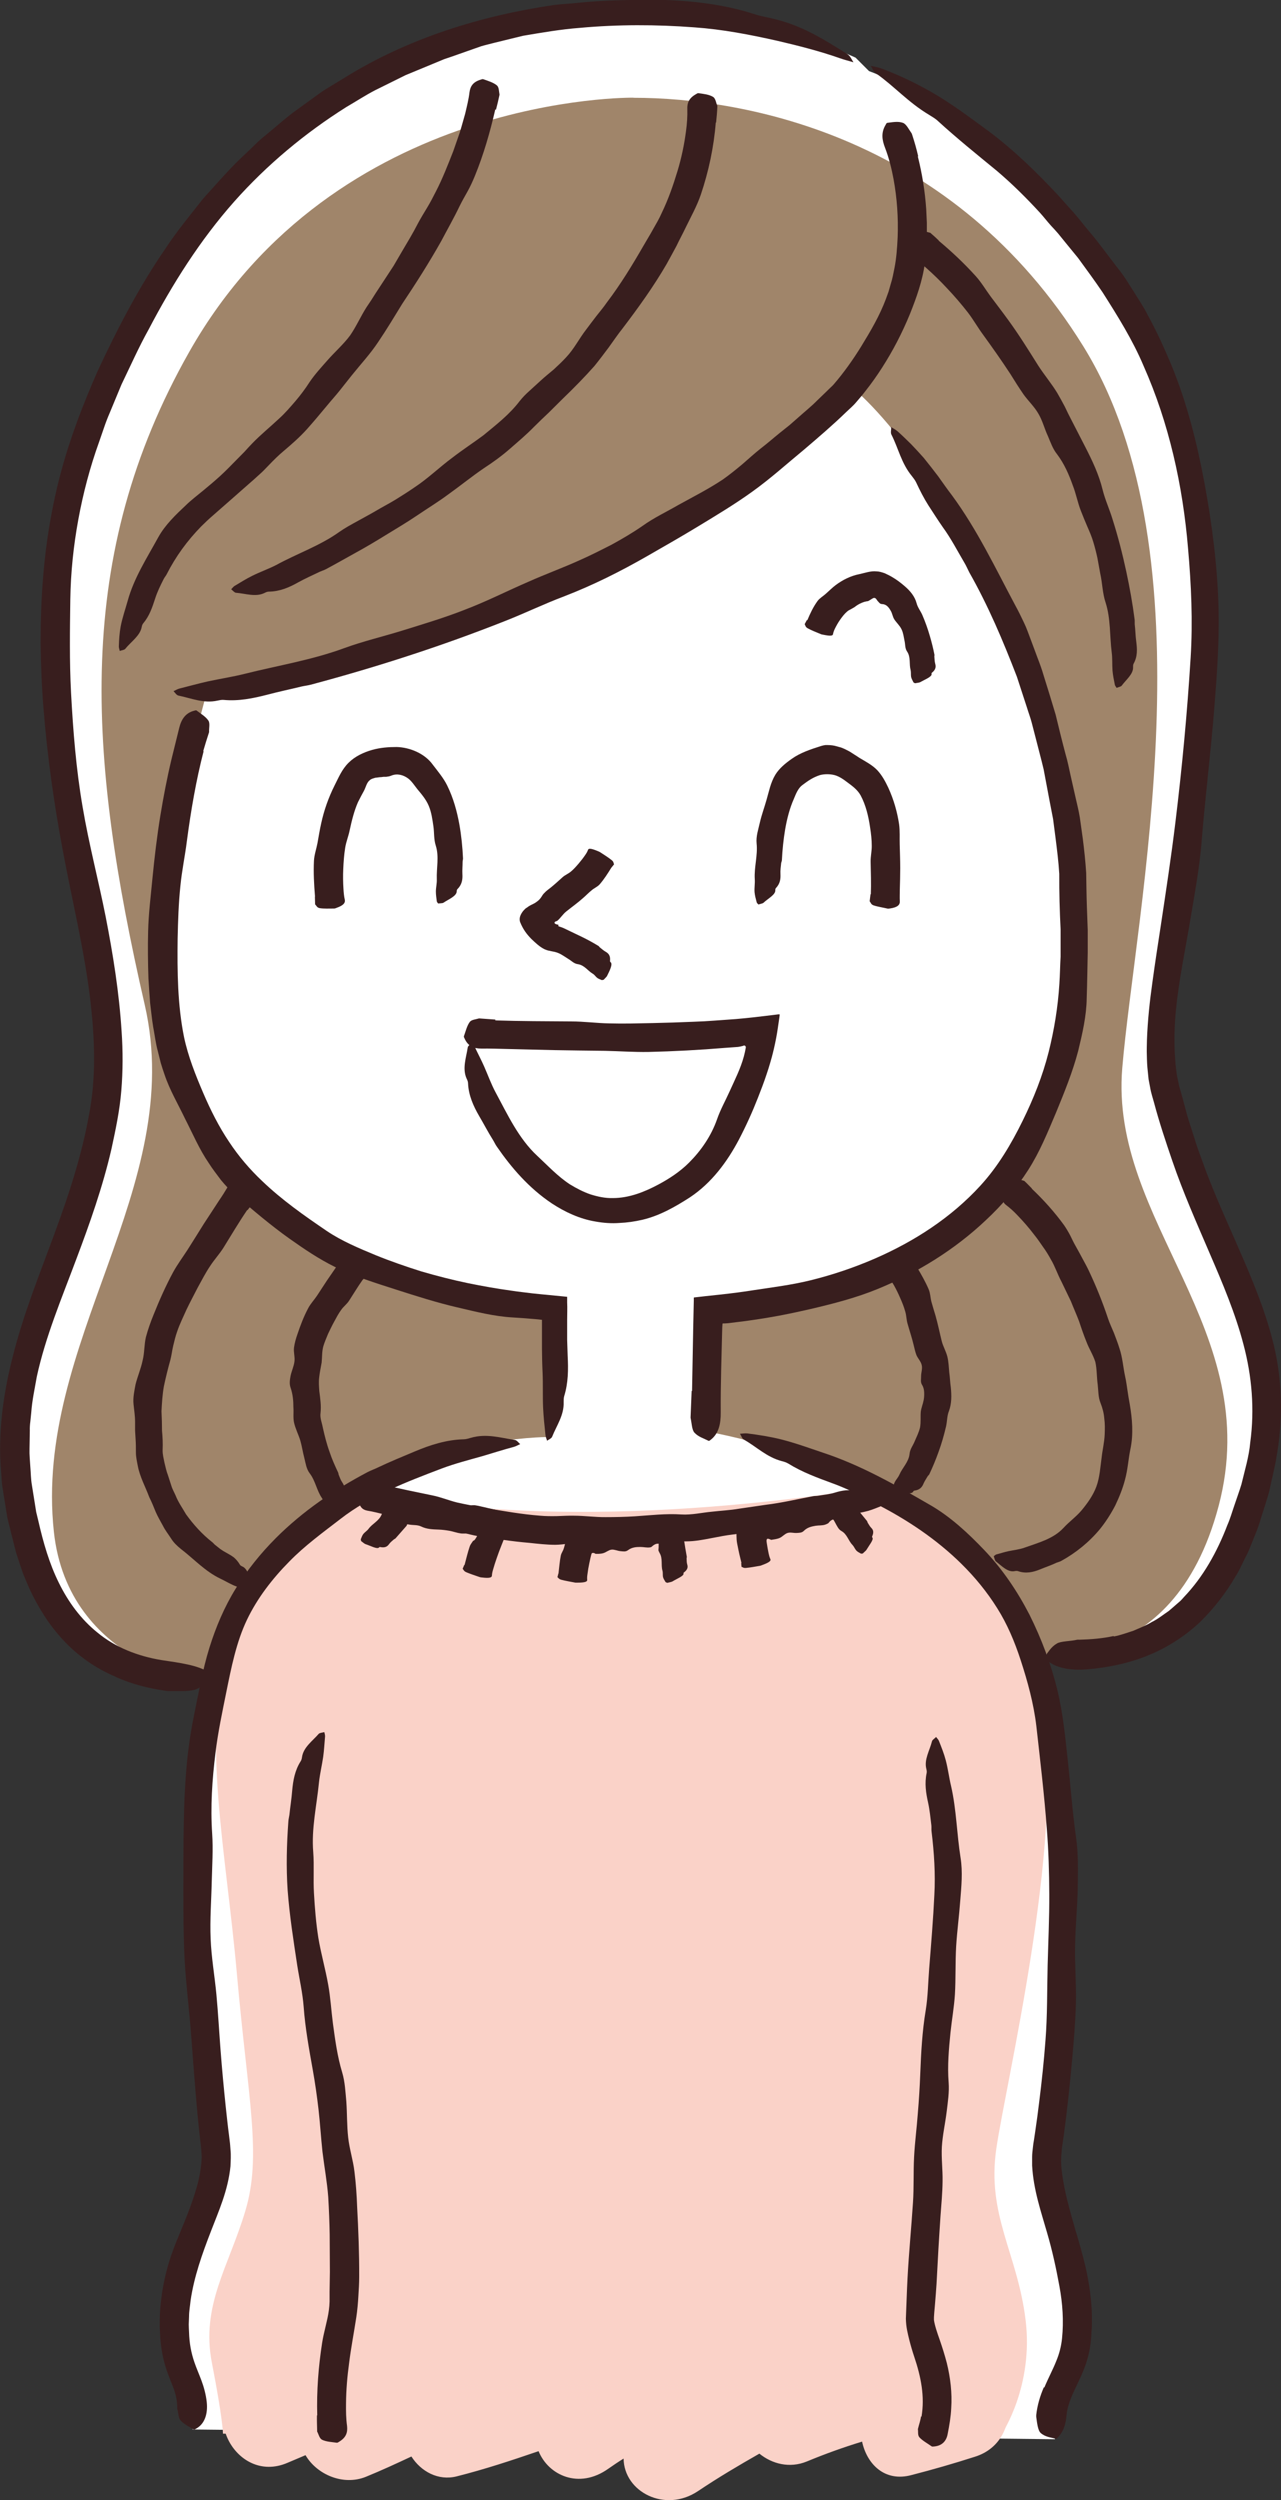 <?xml version="1.0" encoding="UTF-8"?>
<svg id="_レイヤー_2" data-name="レイヤー 2" xmlns="http://www.w3.org/2000/svg" viewBox="0 0 124.61 243.14">
  <rect x="0" y="0" width="124.61" height="243.14" fill="#333333" stroke="none"/>
  <defs>
    <style>
      .cls-1 {
        fill: #a0856a;
      }

      .cls-1, .cls-2, .cls-3, .cls-4 {
        stroke-width: 0px;
      }

      .cls-2 {
        fill: #fad2c8;
      }

      .cls-3 {
        fill: #381e1e;
      }

      .cls-4 {
        fill: #fff;
      }
    </style>
  </defs>
  <g id="back">
    <g>
      <path class="cls-4" d="M101.59,161.07c6.36.6,15.23-.36,19.58-12.89,6.29-18.08-4.13-24.64-8.06-42.19-2.59-11.57,12.58-49.27-2.62-75.48-10.6-18.28-25.95-23.59-25.95-23.59l-1.31-1.31s-13.32-6.53-32.5-2.88C28.72,6.92,14.34,24.17,8.01,44.13c-8.12,25.68,4.46,47.96,1.84,63.95-2.62,15.99-11.99,24.64-6.75,42.46,3.16,10.76,10.46,12.63,17.47,12.43l81.02-1.9Z"/>
      <path class="cls-4" d="M71.9,139.94s19.21,2.98,26.79,16.24c7.58,13.26,3.79,47.09,2.98,52.5-.81,5.41,4.06,11.1,3.25,18.94-.41,3.92-3.11,5.28-2.3,9.61l-83.89-.95c.81-4.33-1.08-4.74-1.49-8.66-.81-7.85,4.33-13.53,3.52-18.94-.81-5.41-4.6-39.24,2.98-52.5,7.58-13.26,26.79-16.24,26.79-16.24h21.38Z"/>
      <path class="cls-1" d="M61.62,9.5s-28.96-.45-43.21,24.72c-11.25,19.87-9.92,39.15-4.33,63.51,4.09,17.83-10.82,32.83-8.84,51.24,1.4,13.02,14.98,14.79,14.98,14.79,0,0,2.53-10.28,11.73-17.14,9.2-6.86,21.29-6.86,21.29-6.86l.54-12.45s-22.01-1.44-31.03-13.53c-9.02-12.09-7.22-29.41-2.71-46.19,0,0,43.84-8.3,62.79-29.95,0,0,12.09,9.2,20.2,38.61,8.12,29.41-9.02,51.24-34.28,51.24v11.73s12.63,2.16,21.65,8.3c9.02,6.13,9.93,13.17,9.93,13.17,0,0,13.71,2.88,18.22-14.25,4.51-17.14-10.64-27.6-9.38-42.58,1.26-14.97,8.84-49.8-3.79-70.18-12.63-20.39-32.83-24.17-43.75-24.17Z"/>
      <path class="cls-2" d="M35.53,144.91s-10.25,5.86-13.36,15.87c-2.57,8.27-.2,19.08.88,31.26,1.08,12.18,2.44,17.59.81,23-1.62,5.41-4.33,9.2-3.25,14.75,1.08,5.55,1.08,6.9,1.08,6.9h75.77s3.11-4.6,2.3-11.1c-.81-6.5-3.79-10.15-2.84-16.64.95-6.5,6.55-29.75,4.54-41.75-2.98-17.73-17.46-22.43-17.46-22.43,0,0-28.33,5.01-48.49.14Z"/>
      <path class="cls-2" d="M93.62,230.27c-.63-1.92-2.41-3.27-4.79-2.91-.29.05-.57.12-.86.16-.73-2.33-3.49-4.01-6.11-2.79-2.2,1.02-4.35,2.1-6.48,3.21-.86-1.39-2.46-2.3-4.39-1.94-2.73.51-5.26,1.23-7.67,2.16-.86-1.09-2.19-1.7-3.89-1.2-2.79.81-5.52,1.78-8.26,2.72-.85-2.16-3.94-3.31-6.19-2.49-1.27.46-2.52.99-3.75,1.54-1-2.04-3.46-3.34-5.78-2.08-3.65,1.98-7.48,3.39-11.3,5.04-5.16,2.23-1.32,10.05,3.82,7.83.58-.25,1.17-.49,1.75-.74,1.08,1.86,3.64,3.01,5.88,2.1,1.5-.61,2.96-1.29,4.42-1.97.92,1.44,2.59,2.39,4.41,1.93,2.7-.68,5.33-1.55,7.96-2.45.95,2.34,3.92,3.74,6.78,1.71.5-.35.99-.68,1.49-.99.04,3.24,4.02,5.31,7.23,3.17,1.95-1.31,3.96-2.5,5.98-3.65,1.23,1,2.94,1.45,4.62.76,1.79-.74,3.57-1.38,5.37-1.93.46,2.16,2.18,3.97,4.82,3.25,2.06-.53,4.1-1.12,6.13-1.77,5.17-1.58,3.83-9.7-1.16-8.65Z"/>
      <path class="cls-3" d="M59.46,84.4c-.34.55-.69,1.1-1.11,1.59-.21.25-.55.38-.79.59-.29.23-.54.5-.82.74-.52.47-1.1.88-1.65,1.32-.17.13-.32.31-.45.46-.12.14-.24.29-.38.41-.08.09-.19.08-.27.14-.06.05-.08.15.05.21.22.1.33.03.27.17,0,.02,0,.04.01.05.01,0,.02,0,.11.04l.21.07c.08.03.16.06.24.1l1.73.83c.53.26,1.07.55,1.61.88.05.03.08.1.13.14.18.14.35.3.56.42.27.15.49.38.43.89,0,.07.02.1.06.13.24.19-.13.89-.35,1.34-.03.07-.22.25-.33.37-.06,0-.15.04-.18.03-.15-.07-.32-.12-.44-.21-.16-.12-.26-.31-.44-.41-.48-.28-.81-.84-1.46-.93-.37-.05-.61-.33-.92-.51-.33-.2-.65-.45-1.02-.59-.2-.08-.41-.12-.63-.16-.11-.03-.22-.05-.33-.07-.12-.04-.24-.08-.35-.13-.48-.24-.9-.65-1.26-.99-.47-.48-.81-.94-1.09-1.63-.15-.41.06-.79.28-1.08.08-.09.16-.18.25-.26.11-.07.22-.14.32-.22.22-.14.52-.24.72-.4.5-.33.52-.65.78-.88.21-.23.39-.34.6-.51.4-.32.79-.68,1.19-1.04.23-.2.55-.33.79-.53.29-.24.54-.53.78-.81.22-.26.43-.53.62-.81.11-.16.21-.32.27-.5.05-.15.27-.16.94.12.07.03.17.07.22.1.4.26.86.55,1.15.79.2.16.16.27.22.4,0,.01,0,.02-.01.02l-.26.32-.03-.02Z"/>
      <path class="cls-3" d="M78.53,60.33c.27-.65.57-1.29.99-1.87.21-.29.56-.48.83-.73.32-.28.61-.58.96-.84.66-.49,1.44-.89,2.32-1.06.52-.11,1.07-.32,1.63-.26.26,0,.54.09.8.18.26.12.51.24.74.38.43.25.82.55,1.17.85.57.48,1.02,1.03,1.19,1.68.11.43.39.76.56,1.15.29.67.53,1.35.73,2.04.18.61.33,1.22.45,1.83.01.06-.02.13-.01.19.02.22.02.45.08.67.08.28.08.57-.31.88-.05.04-.05.09-.04.13.05.27-.68.55-1.12.8-.07.04-.32.07-.49.1-.06-.03-.14-.06-.16-.1-.08-.17-.18-.33-.22-.51-.04-.22,0-.45-.05-.67-.16-.59.03-1.25-.34-1.8-.22-.32-.17-.69-.25-1.04-.08-.38-.12-.77-.29-1.12-.17-.37-.51-.66-.71-.98-.16-.25-.19-.57-.34-.82-.18-.32-.41-.64-.83-.66-.23,0-.3-.15-.4-.25-.12-.1-.19-.34-.36-.35-.07-.02-.2.06-.28.11-.09.07-.18.1-.25.16-.07.04-.14.06-.22.06-.07.01-.14.04-.22.05-.29.09-.62.24-.97.52-.1.06-.22.13-.35.2-.13.06-.26.13-.37.23-.26.22-.48.51-.69.81-.19.27-.35.56-.5.86-.08.17-.15.35-.18.53-.02.15-.23.2-.95.05-.07-.01-.18-.03-.24-.06-.44-.18-.94-.38-1.28-.57-.22-.13-.2-.25-.28-.38,0-.01,0-.02,0-.03.07-.13.14-.26.21-.39h.03Z"/>
      <path class="cls-3" d="M11.21,163.06c-1.89-.8-3.64-2.02-5.04-3.53-1.41-1.5-2.48-3.25-3.32-5.05l-.58-1.37c-.17-.46-.32-.93-.47-1.39l-.23-.7-.18-.7-.35-1.4c-.11-.47-.24-.93-.34-1.4l-.23-1.43-.23-1.43c-.08-.48-.08-.96-.13-1.45-.33-3.81.2-7.65,1.13-11.27,1.05-4.21,2.67-8.15,4.1-12.07,1.37-3.72,2.59-7.45,3.29-11.3.76-3.77.59-7.7.12-11.6-.59-4.76-1.75-9.46-2.64-14.25-.85-4.51-1.5-9.1-1.87-13.73-.18-2.14-.26-4.3-.29-6.46,0-2.16.07-4.33.25-6.49.28-3.43.85-6.85,1.75-10.19.9-3.35,2.14-6.55,3.52-9.7,1.92-4.13,4.04-8.22,6.64-12,1.1-1.68,2.4-3.23,3.64-4.82,1.36-1.49,2.66-3.03,4.16-4.4l1.09-1.05c.36-.36.77-.66,1.15-.99.78-.64,1.54-1.32,2.34-1.93l2.46-1.78c.4-.31.84-.57,1.27-.83l1.3-.79c6.17-3.84,13.29-6.04,20.41-7.08.7-.09,1.42-.11,2.13-.19,2.58-.28,5.18-.3,7.77-.31,3.32.05,6.62.43,9.66,1.43.42.14.91.22,1.37.33,3.1.66,5.26,2.09,7.53,3.5.35.22.45.55.63.82-.41-.13-.85-.23-1.27-.38-1.99-.7-4.06-1.23-6.13-1.71-2.66-.6-5.35-1.12-8.08-1.31-3.7-.28-7.42-.29-11.13.05-1.86.14-3.69.46-5.53.77l-2.7.66c-.45.12-.9.22-1.35.35l-1.31.46-1.53.54-.77.26-.75.31c-1,.41-2.01.83-3.02,1.25l-2.93,1.45c-.97.5-1.88,1.1-2.83,1.65-4.03,2.54-7.74,5.63-10.91,9.2-3.32,3.75-6,8-8.31,12.41-.97,1.74-1.78,3.57-2.65,5.37l-1.15,2.77c-.2.46-.38.93-.54,1.4l-.49,1.42c-.89,2.47-1.55,4.98-2.02,7.54-.47,2.56-.74,5.15-.78,7.75-.04,2.98-.09,6.05.07,9.09.2,3.71.49,7.44,1.13,11.14.6,3.57,1.53,7.07,2.24,10.66.71,3.64,1.31,7.35,1.55,11.17.13,1.89.13,3.82-.03,5.75-.16,1.96-.56,3.82-.96,5.67-.85,3.69-2.11,7.24-3.41,10.69-1.44,3.85-3.01,7.57-3.85,11.45-.2,1.16-.46,2.32-.54,3.49l-.09.88c-.04.29-.06.59-.05.88l-.03,1.76c-.01.29,0,.59.02.88l.06.88c.05.59.05,1.18.15,1.76l.28,1.75.14.88.21.87c.48,2.11,1.07,4.16,2,6.03.92,1.87,2.16,3.55,3.74,4.82,1.74,1.45,3.93,2.3,6.22,2.68,1.88.28,3.49.49,4.62,1.18.12.07.32.18.27.24-.41.48-.66,1.03-1.44,1.4-.26.12-.71.17-1.22.2-.52,0-1.08,0-1.56,0-.09,0-.2-.03-.3-.04-1.63-.23-3.28-.65-4.83-1.35v-.03Z"/>
      <path class="cls-3" d="M108.33,159.16c.66-.12,1.29-.36,1.92-.56.6-.27,1.23-.5,1.79-.85.6-.29,1.11-.71,1.66-1.08.26-.21.5-.44.75-.65l.38-.33c.12-.12.23-.24.34-.37,1.85-1.93,3.22-4.37,4.22-6.99.28-.63.47-1.31.7-1.97.22-.67.47-1.33.67-2,.32-1.35.74-2.7.86-4.09.43-3.18.17-6.41-.67-9.55-.78-2.98-2.01-5.89-3.28-8.83-1.26-2.94-2.58-5.9-3.63-8.98-.64-1.87-1.27-3.75-1.78-5.67-.13-.49-.29-.93-.38-1.48l-.15-.79-.08-.78c-.06-.52-.08-1.03-.09-1.54-.02-.51,0-1.02.01-1.52.07-1.9.27-3.75.53-5.59.25-1.84.53-3.66.81-5.48.51-3.37,1.02-6.73,1.43-10.1.65-5.34,1.15-10.66,1.48-16,.22-3.53.06-7.09-.25-10.6-.51-6.15-1.86-12.22-4.33-17.78-1.06-2.51-2.5-4.81-3.98-7.14-.77-1.14-1.58-2.24-2.39-3.35l-1.3-1.59-.65-.8c-.22-.26-.46-.51-.69-.76-.36-.4-.69-.83-1.05-1.23-1.33-1.45-2.73-2.84-4.23-4.11-1.95-1.6-3.87-3.15-5.69-4.81-.24-.24-.58-.43-.88-.62-2.07-1.24-3.37-2.77-5.16-4.03-.28-.19-.34-.49-.53-.74.39.09.75.14,1.11.28,1.65.63,3.25,1.38,4.78,2.26,1.97,1.12,3.77,2.49,5.59,3.82,2.46,1.84,4.66,3.98,6.75,6.22l1.53,1.71c.51.57.97,1.19,1.46,1.77,1,1.16,1.88,2.41,2.83,3.63.57.69,1.03,1.47,1.52,2.23.47.77.99,1.51,1.39,2.33.88,1.59,1.63,3.26,2.33,4.93,1.5,3.68,2.47,7.54,3.19,11.42.75,4.06,1.27,8.16,1.37,12.29.07,3.3-.18,6.59-.44,9.86-.35,4.29-.88,8.53-1.22,12.8-.2,2.45-.66,4.93-1.07,7.38-.5,2.99-1.13,5.95-1.42,8.91-.14,1.43-.18,2.85-.11,4.23l.07,1.02.12.99c.05.32.13.62.19.93.05.3.18.67.27,1l.56,2.08c.2.69.44,1.37.65,2.06l.33,1.03.37,1.02c.25.68.48,1.36.76,2.04,1.05,2.69,2.29,5.34,3.46,8.08,1.17,2.74,2.3,5.59,2.97,8.63.74,3.4.75,6.97.14,10.35-.15,1.01-.43,2-.63,3-.09.5-.27.98-.41,1.47l-.46,1.45c-.27.97-.69,1.92-1.07,2.87-.17.48-.44.93-.66,1.4-.24.46-.43.94-.72,1.37-.94,1.63-2.11,3.14-3.47,4.48-1.39,1.31-3.03,2.39-4.79,3.14-1.97.85-4.09,1.29-6.18,1.47-1.72.14-3.15-.14-4-.94-.09-.08-.24-.2-.19-.26.38-.45.63-.97,1.22-1.31.39-.24,1.31-.21,1.98-.37.06-.01.14,0,.21,0,1.13-.03,2.26-.12,3.34-.36v.03Z"/>
      <path class="cls-3" d="M89.28,15.21c.43,1.7.7,3.42.82,5.15l.06,1.3v1.3c-.03.86-.06,1.72-.19,2.61-.23,1.75-.83,3.4-1.46,4.98-.75,1.83-1.65,3.56-2.7,5.2-.5.78-1.03,1.53-1.6,2.25-.28.37-.58.72-.89,1.08-.33.4-.68.68-1.01,1-1.31,1.27-2.68,2.44-4.05,3.61-1.69,1.39-3.32,2.87-5.1,4.14-1.68,1.21-3.45,2.27-5.21,3.34-1.63.99-3.29,1.94-4.95,2.89-2.63,1.51-5.34,2.87-8.18,3.96-1.88.71-3.7,1.59-5.57,2.33-3.28,1.3-6.6,2.49-9.95,3.57-3,.97-6.03,1.86-9.07,2.67-.3.08-.61.11-.91.18-1.1.27-2.21.5-3.3.79-1.4.36-2.81.65-4.26.51-.2-.02-.41.03-.61.07-1.35.3-2.55-.24-3.79-.49-.19-.04-.33-.28-.48-.43.19-.08.37-.2.56-.25.92-.23,1.84-.49,2.78-.7,1.2-.26,2.41-.44,3.6-.74,3.23-.81,6.53-1.34,9.68-2.5,1.83-.67,3.76-1.12,5.63-1.7,2.05-.64,4.11-1.25,6.11-2.04,2.1-.8,4.1-1.82,6.16-2.71,1.63-.73,3.32-1.34,4.95-2.08,1.07-.47,2.11-1,3.15-1.53,1.02-.56,2.03-1.15,3-1.82,1.09-.79,2.34-1.37,3.51-2.05,1.45-.8,2.93-1.55,4.31-2.47.65-.46,1.27-.96,1.88-1.47.6-.52,1.19-1.06,1.81-1.55.64-.49,1.24-1.02,1.86-1.52l.94-.75.9-.79c.59-.53,1.22-1.03,1.77-1.59l.85-.82.42-.41.21-.2.05-.05.02-.02.08-.09c.97-1.12,1.89-2.42,2.69-3.72.9-1.47,1.78-2.97,2.38-4.58l.26-.72.21-.74c.16-.49.25-.99.35-1.49.2-.99.27-2.01.32-3.06.07-1.89-.06-3.79-.4-5.64-.19-1.03-.45-2.06-.82-3.03-.31-.79-.4-1.49.04-2.23.04-.08.1-.2.16-.21.51-.06,1.05-.18,1.54,0,.33.12.58.66.84,1.02.02.03.03.08.05.13.23.7.43,1.4.59,2.11h-.03Z"/>
      <path class="cls-3" d="M69.63,11.89c-.19,2.43-.7,4.79-1.46,7.05-.38,1.11-.96,2.14-1.47,3.19-.29.61-.61,1.19-.9,1.8-.31.59-.64,1.17-.96,1.76-1.27,2.19-2.75,4.24-4.27,6.24-.48.6-.9,1.23-1.35,1.85-.46.61-.92,1.23-1.4,1.82-.96,1.08-1.97,2.11-3.01,3.11l-1.42,1.41c-.49.46-.97.92-1.44,1.39-.74.76-1.55,1.44-2.35,2.14-.8.7-1.66,1.32-2.55,1.9-1.16.79-2.25,1.68-3.4,2.5-.99.74-2.04,1.38-3.06,2.07-1.02.69-2.08,1.32-3.13,1.96-.94.58-1.88,1.14-2.85,1.67-.96.53-1.92,1.08-2.89,1.6-.19.1-.4.16-.6.25-.71.34-1.43.66-2.12,1.04-.88.5-1.8.89-2.86.9-.14,0-.28.06-.41.13-.87.42-1.85.05-2.78-.02-.14-.01-.31-.22-.46-.34.11-.11.2-.24.32-.32.57-.34,1.14-.7,1.73-.99.76-.38,1.57-.66,2.33-1.05,2.02-1.11,4.24-1.86,6.14-3.22.56-.39,1.15-.71,1.75-1.04.59-.33,1.2-.65,1.78-.99.64-.38,1.3-.72,1.94-1.11.63-.39,1.26-.79,1.87-1.21,1.3-.86,2.42-1.96,3.67-2.88.98-.76,2.02-1.43,3.01-2.17,1.25-1.03,2.53-2.02,3.52-3.32.29-.37.62-.7.97-1.01.35-.32.69-.63,1.04-.95.42-.39.87-.75,1.31-1.12.42-.39.84-.78,1.22-1.2.76-.8,1.26-1.82,1.93-2.68.34-.44.66-.89,1-1.32.34-.43.7-.86,1.01-1.31,1.33-1.75,2.47-3.62,3.56-5.51.3-.53.63-1.05.92-1.58.3-.53.62-1.06.86-1.62.64-1.32,1.12-2.7,1.54-4.09.38-1.26.65-2.55.82-3.85.1-.72.15-1.46.13-2.17-.02-.59.15-1.05.84-1.44.07-.04.17-.11.23-.1.49.07,1.03.12,1.43.36.26.16.29.58.42.88,0,.03,0,.06,0,.09-.02.52-.07,1.02-.12,1.53h-.03Z"/>
      <path class="cls-3" d="M91.3,23.4c1.29,1.08,2.5,2.22,3.62,3.46.55.61.97,1.33,1.45,1.98.56.75,1.14,1.5,1.69,2.26,1.05,1.44,1.99,2.95,2.93,4.45.58.9,1.29,1.74,1.85,2.66.26.44.5.89.74,1.34.22.46.44.92.68,1.37.43.84.86,1.68,1.3,2.53.69,1.34,1.34,2.71,1.7,4.19.24.97.67,1.89.96,2.85.53,1.67.97,3.38,1.34,5.1.33,1.54.61,3.09.81,4.65.02.15,0,.31.01.47.07.56.07,1.13.15,1.69.09.72.14,1.44-.26,2.15-.05.1-.05.21-.05.31.05.69-.68,1.24-1.11,1.83-.07.09-.32.14-.49.21-.06-.1-.14-.19-.17-.29-.09-.46-.19-.92-.23-1.39-.04-.59,0-1.2-.08-1.79-.2-1.6-.09-3.25-.59-4.82-.31-.91-.31-1.88-.52-2.81l-.28-1.54c-.11-.51-.24-1.02-.39-1.52-.15-.52-.37-1.03-.59-1.53-.22-.5-.42-1.01-.62-1.51-.32-.8-.47-1.67-.79-2.48-.38-1.07-.83-2.11-1.53-3.04-.42-.52-.63-1.15-.89-1.76-.34-.72-.53-1.53-.95-2.22-.39-.67-.98-1.22-1.43-1.85-.44-.64-.86-1.3-1.27-1.97-.85-1.3-1.75-2.57-2.66-3.83-.52-.7-.95-1.47-1.48-2.16-.64-.82-1.32-1.61-2.04-2.37-.64-.69-1.32-1.35-2.02-1.97-.39-.35-.8-.69-1.22-.98-.35-.24-.51-.59-.28-1.32.03-.08.05-.19.1-.23.35-.34.71-.74,1.08-.94.24-.13.49.02.72.06.02,0,.04.02.05.04.27.23.53.47.78.71l-.02.02Z"/>
      <path class="cls-3" d="M48.18,10.64c-.51,2.22-1.14,4.4-1.99,6.48-.21.51-.44,1.02-.71,1.5-.27.48-.55.97-.79,1.46-.55,1.15-1.18,2.25-1.77,3.37-1.18,2.1-2.47,4.12-3.8,6.11-.76,1.24-1.51,2.49-2.33,3.7-.76,1.15-1.7,2.16-2.56,3.23l-1.19,1.5c-.4.5-.83.97-1.23,1.46-.65.78-1.3,1.56-1.97,2.31-.68.75-1.44,1.42-2.22,2.08-.52.43-.99.9-1.46,1.39-.24.24-.46.49-.71.72l-.75.68-2.66,2.34-1.3,1.14c-.41.35-.8.72-1.18,1.1-1.34,1.37-2.47,2.92-3.34,4.63-.08.17-.22.31-.3.48-.31.61-.62,1.24-.83,1.9-.28.85-.54,1.67-1.17,2.42-.08.1-.12.24-.14.37-.18.85-1.03,1.39-1.6,2.1-.09.11-.35.13-.53.2-.03-.14-.09-.29-.09-.43.02-.65.06-1.31.18-1.96.16-.83.44-1.63.67-2.45.61-2.24,1.88-4.2,3-6.24.67-1.2,1.69-2.17,2.68-3.1.53-.52,1.15-.98,1.7-1.44.55-.45,1.09-.91,1.62-1.39.55-.5,1.07-1.04,1.59-1.57l.78-.79c.25-.28.5-.55.76-.82.82-.85,1.75-1.6,2.61-2.41.58-.52,1.08-1.11,1.59-1.7.5-.59.97-1.21,1.39-1.87.5-.74,1.12-1.41,1.71-2.08.72-.83,1.57-1.56,2.22-2.44.6-.87,1.03-1.86,1.6-2.75l.45-.67.43-.68.88-1.34.87-1.33.8-1.37c.54-.91,1.09-1.82,1.57-2.76.28-.52.59-1.03.9-1.54.31-.51.58-1.04.85-1.57.65-1.26,1.16-2.58,1.68-3.9l.63-1.81c.19-.61.35-1.23.53-1.84.16-.69.34-1.39.42-2.08.08-.57.32-1,1.08-1.23.08-.03.19-.07.25-.05.46.16.99.32,1.33.6.22.18.2.59.26.88,0,.03,0,.06-.01.09-.1.47-.21.94-.33,1.39h-.03Z"/>
      <path class="cls-3" d="M30.86,234.91c-.07-2.38.12-4.75.47-7.02.17-1.11.53-2.2.66-3.2.04-.31.06-.52.07-.85v-.96s.03-1.92.03-1.92l-.02-3.64c-.02-1.21-.07-2.43-.14-3.64-.11-1.47-.38-2.93-.56-4.4-.15-1.38-.23-2.77-.39-4.16-.15-1.28-.33-2.56-.56-3.84-.36-2.02-.73-4.04-.88-6.1-.1-1.36-.42-2.71-.63-4.06-.36-2.39-.74-4.77-.93-7.29-.15-2.25-.09-4.47.07-6.67.01-.22.07-.43.1-.64.08-.79.21-1.57.27-2.35.09-1.01.26-1.99.83-2.88.08-.12.11-.27.13-.41.14-.95,1.01-1.55,1.62-2.25.1-.11.36-.12.55-.17.03.14.08.29.07.43-.06.65-.09,1.31-.18,1.96-.12.83-.32,1.65-.41,2.48-.22,2.26-.75,4.51-.56,6.8.1,1.33-.01,2.65.07,3.98.08,1.44.2,2.92.43,4.38.26,1.53.69,3.03.96,4.56.22,1.22.29,2.47.45,3.71.22,1.62.43,3.23.91,4.81.27.91.31,1.88.4,2.83.08,1.16.05,2.34.18,3.49.12,1.11.48,2.2.61,3.32.14,1.13.22,2.27.26,3.41.12,2.26.21,4.53.2,6.8,0,.63-.04,1.27-.08,1.9-.03.58-.1,1.39-.2,2.04-.24,1.57-.52,3-.7,4.46-.18,1.31-.29,2.62-.3,3.93-.01.73,0,1.47.1,2.19.06.59-.05,1.09-.75,1.52-.07.04-.17.12-.24.11-.49-.07-1.03-.09-1.44-.29-.26-.13-.33-.52-.48-.8-.01-.03,0-.06,0-.09-.01-.49-.03-.99-.02-1.48h.03Z"/>
      <path class="cls-3" d="M89.64,235.04c.33-1.95-.04-3.86-.72-5.87-.17-.51-.32-1.02-.47-1.61-.14-.59-.31-1.18-.33-2.05.06-1.38.09-2.63.16-3.94.13-2.46.37-4.9.53-7.35.1-1.48.03-2.98.11-4.47.07-1.4.26-2.79.36-4.19.11-1.29.19-2.59.24-3.89.08-2.06.19-4.12.53-6.16.22-1.35.23-2.73.34-4.09.19-2.39.39-4.79.5-7.13.11-2.05-.02-4.08-.27-6.15-.03-.2,0-.41-.02-.61-.09-.74-.16-1.49-.32-2.22-.21-.94-.35-1.87-.14-2.87.03-.14,0-.28-.03-.41-.23-.9.32-1.77.55-2.68.03-.14.26-.27.4-.42.09.13.21.23.27.37.25.63.5,1.25.67,1.9.22.83.32,1.69.52,2.52.52,2.28.55,4.63.92,6.96.22,1.36.08,2.8-.03,4.16-.11,1.5-.31,2.97-.4,4.46-.09,1.55-.03,3.12-.12,4.67-.08,1.24-.3,2.46-.43,3.7-.16,1.62-.31,3.23-.18,4.87.07.94-.08,1.89-.19,2.82-.14,1.15-.4,2.28-.47,3.43-.06,1.11.09,2.23.07,3.34-.01,1.12-.12,2.24-.2,3.36-.15,2.22-.28,4.45-.39,6.66-.04.62-.09,1.23-.14,1.85l-.08.92-.03.45c0,.08,0,.15,0,.26.07.52.31,1.23.56,1.93.25.72.49,1.48.69,2.25.35,1.42.53,2.92.43,4.41-.04.83-.18,1.66-.34,2.47-.11.67-.51,1.16-1.29,1.24-.08,0-.2.03-.26,0-.41-.29-.89-.55-1.19-.87-.2-.21-.12-.53-.16-.79,0-.02,0-.05.01-.07.09-.39.24-.78.29-1.18h.03Z"/>
      <path class="cls-3" d="M67.32,135.27l.11-6.01.06-2.78v-.18s0-.09,0-.09c0-.03.05-.02.07-.03l.35-.04.7-.08,1.4-.15c.56-.06.7-.08.96-.11l.73-.09c.49-.06.97-.14,1.45-.21,1.9-.29,3.81-.52,5.68-.98,2.15-.53,4.26-1.24,6.28-2.12,3.84-1.67,7.42-3.99,10.24-7.07,1.72-1.87,3.02-4.07,4.13-6.33,1.05-2.13,1.94-4.36,2.53-6.69.54-2.16.9-4.37,1.04-6.61.06-.89.07-1.78.12-2.66,0-.89,0-1.78,0-2.67-.09-1.79-.14-3.58-.13-5.38-.07-1.19-.22-2.37-.37-3.56l-.23-1.77-.34-1.76-.58-3.08c-.24-1.02-.52-2.02-.77-3.03l-.39-1.51c-.13-.5-.32-.99-.47-1.49l-.97-2.97c-1.34-3.48-2.79-6.91-4.63-10.15-.17-.33-.31-.67-.5-.98-.68-1.15-1.29-2.34-2.08-3.42-.49-.7-.94-1.42-1.4-2.12-.45-.71-.83-1.46-1.19-2.23-.1-.21-.26-.42-.41-.61-1.04-1.26-1.31-2.7-2-4.05-.1-.21,0-.47-.02-.72.23.14.46.26.65.43.45.4.87.82,1.3,1.24.41.43.82.87,1.21,1.31.48.59.95,1.2,1.41,1.8.44.62.88,1.25,1.34,1.85,2.46,3.34,4.23,7.09,6.18,10.74.29.53.56,1.08.82,1.63.27.55.46,1.13.68,1.7l.64,1.72c.22.57.43,1.14.6,1.73.4,1.27.79,2.54,1.17,3.82.31,1.3.63,2.59.97,3.87.2.67.33,1.35.48,2.03l.46,2.04c.15.68.33,1.36.44,2.05l.29,2.07c.14,1.11.26,2.22.33,3.34.02,1.12.03,2.24.07,3.35l.08,2.19v2.2c-.03,1.47-.05,2.94-.1,4.43-.02,1.71-.42,3.44-.83,5.13-.54,2.06-1.35,4.04-2.16,6.01-.8,1.89-1.58,3.82-2.71,5.58-1.14,1.78-2.54,3.4-4.09,4.85-3.06,2.9-6.69,5.13-10.52,6.7-2.14.88-4.38,1.45-6.6,1.97-1.33.3-2.66.59-4,.81-.67.12-1.34.21-2.01.31-.33.05-.67.09-1.01.13l-.96.12-.31.02h-.16s-.06.01-.07.03v.06s-.02.26-.02.26l-.02.66-.09,3.61c-.03,1.35-.05,2.69-.04,4.04.01,1.1-.19,2.02-.93,2.62-.08.06-.19.17-.25.14-.47-.24-1.01-.39-1.38-.8-.25-.27-.26-.93-.37-1.42-.01-.05,0-.1,0-.15l.1-2.48h.03Z"/>
      <path class="cls-3" d="M19.81,73.05c-.74,2.86-1.24,5.79-1.63,8.74-.18,1.45-.49,2.9-.63,4.36-.18,1.69-.23,3.4-.27,5.1-.04,3.25-.01,6.47.62,9.6.4,1.9,1.12,3.7,1.87,5.45.71,1.66,1.52,3.27,2.52,4.76.92,1.39,2.01,2.67,3.22,3.81,1.91,1.83,4.07,3.35,6.28,4.85,1.47.99,3.13,1.68,4.77,2.36,1.45.59,2.93,1.1,4.42,1.57,1.51.44,3.03.83,4.57,1.15,1.38.28,2.77.53,4.17.72.7.11,1.4.18,2.1.27l.78.08,1.03.1,1.03.1.51.05v.54c.03.57,0,1.16,0,1.72v1.92c.02.52.03,1.04.05,1.56.07,1.33.06,2.64-.34,3.93-.05.18-.05.38-.05.57.05,1.27-.68,2.27-1.12,3.37-.07.17-.32.26-.49.39-.06-.19-.14-.37-.16-.56-.09-.88-.19-1.77-.23-2.66-.05-1.14,0-2.28-.05-3.42-.04-.77-.05-1.55-.06-2.32v-2.17s0-.63,0-.63c-.21-.03-.45-.05-.67-.07l-.97-.08c-.39-.03-.78-.05-1.18-.08-1.84-.1-3.66-.57-5.46-.99-1.97-.46-3.91-1.08-5.85-1.7-2.02-.65-4.07-1.28-6.02-2.23-1.54-.76-2.98-1.73-4.39-2.73-1.85-1.31-3.56-2.78-5.31-4.27-.5-.44-.95-.93-1.38-1.45-.4-.54-.82-1.07-1.18-1.64-.93-1.36-1.57-2.88-2.31-4.32-.67-1.41-1.49-2.78-1.99-4.28-.13-.38-.26-.76-.37-1.14l-.29-1.16c-.21-.77-.3-1.57-.45-2.35-.13-.78-.2-1.57-.3-2.35-.06-.78-.11-1.57-.16-2.35-.05-1.54-.07-3.07-.03-4.61.04-1.72.26-3.43.42-5.14.2-2.04.44-4.08.77-6.1.3-1.83.65-3.66,1.08-5.47l.75-3.04c.2-.83.6-1.46,1.43-1.68.09-.02.21-.07.26-.03.4.31.88.58,1.15.98.18.26.05.73.07,1.11,0,.04-.02.07-.03.11-.19.58-.37,1.16-.54,1.75h-.03Z"/>
      <path class="cls-3" d="M37.26,144.39c1.59.4,3.21.71,4.82,1.05.8.16,1.56.48,2.36.68.92.21,1.85.37,2.78.55,1.77.28,3.54.61,5.33.74.54.05,1.09.05,1.64.04.55-.02,1.09-.05,1.64-.04,1.03,0,2.05.15,3.08.14.95,0,1.9-.02,2.85-.08,1.51-.1,3.01-.28,4.52-.18,1,.06,2-.18,2.99-.27.87-.1,1.75-.14,2.62-.29l2.6-.38c1.56-.19,3.08-.55,4.62-.84.15-.03.31-.01.46-.04.55-.09,1.12-.14,1.66-.31.69-.21,1.39-.34,2.16-.09.11.03.21,0,.31-.02.67-.18,1.37.42,2.08.72.11.05.22.28.34.43-.09.08-.16.18-.26.22-.46.18-.92.38-1.4.52-.61.17-1.25.25-1.86.43-.41.12-.83.22-1.26.31-.42.08-.85.13-1.28.19-.85.12-1.7.27-2.53.55-.49.16-.98.28-1.49.32-.51.05-1.02.08-1.52.14-1.11.12-2.22.21-3.32.37-1.15.14-2.29.44-3.46.59-.93.13-1.87.03-2.8.06-1.22.02-2.43.1-3.65.35-.7.15-1.42.08-2.13.05-.87-.03-1.73-.24-2.6-.26-.84-.02-1.68.19-2.53.2-.85,0-1.7-.1-2.55-.19-.84-.07-1.68-.17-2.52-.29-.84-.12-1.68-.21-2.51-.37-.93-.17-1.84-.46-2.76-.67-1.1-.27-2.2-.47-3.3-.73-.99-.22-1.99-.45-2.98-.7-.56-.13-1.11-.28-1.68-.37-.47-.09-.8-.37-.85-1.15,0-.08-.02-.2.01-.25.23-.43.44-.93.69-1.26.17-.21.44-.17.66-.23.02,0,.04,0,.06.01l.97.3v.03Z"/>
      <path class="cls-3" d="M24.04,117.69c-.81,1.19-1.55,2.44-2.31,3.67-.38.6-.88,1.14-1.27,1.74-.47.69-.84,1.43-1.24,2.15-.36.7-.73,1.39-1.07,2.1-.32.72-.67,1.42-.92,2.16-.16.45-.27.91-.38,1.37-.11.46-.16.94-.28,1.39-.24.86-.45,1.71-.63,2.57-.14.8-.19,1.61-.23,2.41.03.64.05,1.27.05,1.89.06.63.09,1.25.06,1.89-.01.42.1.82.18,1.23.1.4.18.81.33,1.19l.33,1.02c.1.35.28.65.42.97.26.66.67,1.23,1.02,1.84.73,1.01,1.56,1.93,2.54,2.7.1.07.17.18.27.26l.53.42c.18.13.38.25.57.35.25.14.5.28.73.45.22.19.42.41.6.72.05.08.13.12.21.16.53.19.68,1.05,1.09,1.63.06.09.04.35.08.54-.12.03-.24.08-.33.07-.47-.05-.93-.13-1.37-.28-.56-.2-1.06-.52-1.59-.77-1.47-.7-2.55-1.9-3.83-2.88-.37-.3-.72-.63-.97-1.04-.26-.4-.56-.78-.77-1.2-.25-.46-.51-.9-.72-1.38-.19-.48-.39-.96-.62-1.42-.37-1-.92-1.98-1.12-3.06-.08-.42-.18-.86-.18-1.29,0-.43,0-.86-.03-1.29l-.05-.84c0-.28,0-.56,0-.84,0-.56-.09-1.14-.15-1.71-.07-.66.08-1.32.2-1.96.2-.78.52-1.52.68-2.29.19-.73.15-1.54.32-2.28.2-.75.46-1.48.75-2.19.57-1.42,1.19-2.82,1.91-4.15.41-.74.92-1.43,1.38-2.14.54-.85,1.07-1.7,1.6-2.55l1.49-2.28c.29-.42.56-.85.82-1.29.21-.36.57-.55,1.29-.3.08.03.18.06.23.1.33.36.74.71.96,1.06.15.23.03.43.03.64,0,.02-.02.03-.03.05l-.55.7-.03-.02Z"/>
      <path class="cls-3" d="M35.25,124.51c-.45.63-.85,1.31-1.28,1.97-.2.33-.55.58-.78.91-.27.37-.48.77-.7,1.18-.21.38-.39.77-.58,1.16-.16.4-.34.8-.46,1.21-.14.51-.11,1.05-.16,1.57-.08.48-.19.95-.24,1.44-.06.45-.02.9.01,1.34.09.71.2,1.42.12,2.14-.07.48.14.94.22,1.4.18.81.38,1.61.66,2.38.23.7.53,1.36.84,2.02.03.06.02.15.05.21.1.24.18.49.33.71.19.28.32.57.13,1.06-.02.07,0,.11.03.15.19.25-.29.88-.47,1.4-.03.08-.21.26-.32.41-.08-.02-.18,0-.23-.05-.22-.17-.44-.34-.6-.55-.2-.27-.31-.59-.5-.87-.52-.75-.63-1.68-1.2-2.42-.33-.44-.39-.99-.52-1.5-.15-.56-.23-1.14-.39-1.69-.18-.58-.48-1.15-.61-1.75-.1-.48-.02-.98-.06-1.47,0-.64-.05-1.26-.28-1.93-.13-.38-.06-.77.01-1.15.1-.46.31-.9.37-1.35.07-.44-.1-.93-.04-1.38.06-.45.19-.9.34-1.32.29-.86.61-1.7,1.03-2.49.23-.45.59-.82.87-1.24.33-.49.64-.99.97-1.48.3-.44.6-.88.9-1.31.17-.25.35-.49.49-.76.12-.22.4-.28,1.05.08.07.04.16.09.21.13.33.35.74.71.99,1.01.17.2.11.3.15.45,0,.01,0,.02-.02.02-.11.11-.22.23-.32.35l-.03-.02Z"/>
      <path class="cls-3" d="M89.2,123.25c.42.7.82,1.4,1.14,2.15.16.37.16.8.26,1.19.12.45.26.88.39,1.32.24.83.41,1.69.62,2.53.13.51.42.99.55,1.52.12.5.13,1.01.18,1.52.07.47.08.96.15,1.45.08.78.09,1.57-.18,2.3-.19.47-.17.99-.28,1.49-.2.86-.44,1.7-.74,2.51-.26.73-.56,1.45-.89,2.15-.03.07-.11.12-.15.18-.14.24-.3.47-.41.72-.13.33-.35.62-.88.69-.07,0-.1.05-.13.1-.16.3-.93.11-1.47.08-.08,0-.31-.14-.46-.21-.02-.06-.07-.15-.05-.19.06-.21.1-.44.2-.63.13-.24.33-.44.44-.7.3-.69.91-1.23.99-2.03.04-.46.34-.81.5-1.22.19-.44.41-.88.52-1.35.09-.5.03-1.03.07-1.52.05-.39.21-.75.28-1.13.05-.25.06-.5.05-.75-.01-.25-.06-.5-.21-.74-.17-.28-.08-.55-.09-.84,0-.35.15-.72.06-1.08-.07-.34-.37-.64-.51-.96-.13-.33-.19-.67-.28-1.01-.16-.68-.39-1.35-.58-2.03-.12-.38-.11-.81-.23-1.2-.13-.47-.31-.92-.51-1.36-.17-.4-.37-.8-.58-1.18-.12-.21-.25-.42-.41-.61-.13-.15-.06-.38.48-.87.06-.05.13-.13.19-.16.42-.24.89-.51,1.25-.65.24-.09.34.02.49.03.01,0,.01.02.02.03l.22.46-.03.02Z"/>
      <path class="cls-3" d="M100.36,115.6c1.16,1.1,2.22,2.28,3.15,3.56.22.32.42.66.6,1,.17.35.34.71.53,1.04.22.38.43.78.64,1.17.21.39.43.78.62,1.18.72,1.52,1.35,3.08,1.88,4.67.16.48.38.94.58,1.42.18.48.37.96.52,1.45.32.92.37,1.89.58,2.84.1.44.15.88.22,1.32.06.44.14.89.22,1.33.24,1.41.37,2.9.06,4.36-.2.96-.25,1.97-.52,2.95-.22.86-.56,1.7-.95,2.52-.42.81-.91,1.58-1.49,2.3-1.05,1.27-2.35,2.32-3.77,3.1-.14.08-.3.11-.45.17-.52.25-1.07.43-1.6.65-.68.28-1.4.44-2.16.17-.1-.03-.21-.02-.31,0-.67.15-1.3-.53-1.85-.96-.08-.07-.14-.32-.19-.49.07-.05.16-.14.24-.17.4-.1.8-.24,1.2-.32.52-.11,1.05-.16,1.55-.34,1.33-.48,2.8-.85,3.79-1.92.56-.61,1.24-1.09,1.77-1.72.57-.69,1.11-1.44,1.43-2.3.33-.9.38-1.88.51-2.81.08-.75.27-1.5.3-2.28.02-.51.03-1.02-.04-1.53-.04-.51-.17-1.02-.37-1.52-.23-.57-.2-1.18-.27-1.78-.1-.72-.07-1.48-.23-2.2-.21-.68-.62-1.3-.86-1.95-.27-.66-.5-1.33-.72-2-.25-.66-.54-1.3-.8-1.96l-.92-1.91c-.37-.69-.62-1.47-1.03-2.16-.23-.42-.48-.83-.76-1.21-.27-.39-.54-.79-.84-1.16-.52-.69-1.09-1.34-1.69-1.96-.33-.35-.69-.67-1.07-.96-.31-.23-.43-.57-.15-1.27.03-.07.06-.18.11-.23.35-.34.74-.72,1.1-.92.25-.13.47.03.7.07.02,0,.03.02.05.04.25.23.47.47.71.71l-.02.02Z"/>
      <path class="cls-3" d="M16.95,232.45c-.27-.74-.72-1.71-.98-2.75-.28-1.04-.38-2.09-.42-3.09-.08-2.03.2-4.05.7-5.94.49-1.87,1.31-3.57,1.96-5.25.38-.97.71-1.92.98-2.88.25-.95.41-1.88.43-2.79-.02-.77-.18-1.87-.28-2.85-.1-1-.2-2-.28-3.01-.17-2-.32-4-.47-6.01-.18-2.43-.5-4.86-.63-7.3-.12-2.3-.12-4.61-.12-6.92,0-2.14,0-4.29.04-6.43.06-3.41.27-6.84.96-10.24.47-2.24.84-4.53,1.54-6.77.61-1.95,1.44-3.93,2.55-5.72,1.1-1.79,2.42-3.42,3.89-4.9,2.63-2.63,5.71-4.73,8.94-6.43.32-.17.66-.28.98-.44,1.18-.56,2.39-1.06,3.59-1.56,1.54-.65,3.12-1.15,4.77-1.19.23,0,.47-.08.69-.14,1.52-.45,2.9,0,4.28.2.21.03.37.27.53.41-.2.09-.41.21-.62.27-1.02.27-2.04.6-3.06.9-1.31.37-2.64.71-3.92,1.19-3.45,1.31-6.97,2.65-9.9,4.93-1.7,1.31-3.46,2.59-4.96,4.13-1.65,1.67-3.11,3.56-4.11,5.65-1.05,2.2-1.53,4.66-2.02,7.07-.39,1.94-.81,3.9-1.05,5.89-.32,2.6-.5,5.23-.32,7.86.1,1.51,0,3.06-.04,4.59-.04,1.87-.19,3.75-.11,5.63.07,1.81.39,3.6.56,5.4.17,1.83.27,3.66.41,5.49.14,1.82.31,3.63.5,5.45.1.9.19,1.81.31,2.7l.08.66.02.17.02.21.03.41c.06.56.02,1.09,0,1.63-.24,2.38-1.15,4.36-1.88,6.27-.89,2.29-1.67,4.51-2,6.79-.05.51-.15,1.03-.15,1.55l-.03.77c0,.26.02.51.03.77.03,1.05.2,1.99.53,2.94.18.53.43,1.09.67,1.73.24.64.44,1.37.52,2.1.13,1.2-.22,2.15-1.02,2.59-.08.05-.2.13-.26.09-.44-.29-.95-.51-1.27-.89-.22-.25-.2-.77-.32-1.12,0-.03,0-.07,0-.11,0-.59-.09-1.1-.3-1.73h.03Z"/>
      <path class="cls-3" d="M101.58,232.22c.41-.98.85-1.79,1.15-2.55.32-.76.5-1.48.58-2.25.17-1.68.06-3.39-.26-5.1-.31-1.69-.68-3.42-1.2-5.19-.58-2.03-1.32-4.14-1.45-6.52v-.85c0-.28.04-.57.07-.86l.05-.42.06-.36.11-.74c.15-.99.28-1.98.4-2.97.25-1.99.46-3.98.61-5.98.19-2.43.15-4.87.21-7.31.06-2.3.17-4.59.16-6.89-.01-2.13-.07-4.25-.24-6.37-.25-3.36-.65-6.68-1.02-10-.26-2.19-.85-4.34-1.52-6.39-.59-1.81-1.31-3.52-2.29-5.07-.98-1.57-2.17-3.02-3.5-4.33-2.39-2.35-5.23-4.26-8.27-5.81-.3-.16-.58-.34-.88-.49-1.1-.55-2.21-1.09-3.37-1.51-1.49-.55-2.95-1.08-4.3-1.92-.19-.11-.42-.19-.64-.24-1.47-.39-2.44-1.39-3.68-2.09-.19-.11-.25-.38-.38-.57.25-.01.49-.06.73-.03,1.1.14,2.2.31,3.28.58,1.38.35,2.72.84,4.06,1.29,3.68,1.21,7.06,3.14,10.43,5.09,1.98,1.14,3.71,2.75,5.3,4.42,1.75,1.84,3.18,3.96,4.36,6.24,1.19,2.39,2.12,4.87,2.74,7.43.48,2.05.71,4.13.93,6.2.31,2.71.49,5.41.87,8.1.22,1.55.18,3.16.16,4.73-.03,1.93-.23,3.85-.26,5.77-.04,1.85.13,3.71.08,5.56-.05,1.88-.21,3.76-.38,5.63-.17,1.86-.36,3.72-.59,5.59-.11.93-.24,1.86-.38,2.81-.09.77-.14,1.5-.02,2.32.2,1.8.76,3.77,1.34,5.77.36,1.2.71,2.43,1,3.68.28,1.26.48,2.56.56,3.88.03.6.03,1.2.02,1.79-.05.61-.05,1.18-.15,1.81-.08.63-.25,1.25-.44,1.84-.21.58-.45,1.15-.7,1.67-.56,1.17-1.06,2.18-1.16,3.2-.09.83-.2,1.53-.82,2.2-.07.07-.16.19-.22.17-.5-.12-1.05-.17-1.49-.56-.28-.26-.35-1-.43-1.57,0-.05,0-.12,0-.17.1-.96.39-1.9.74-2.7h.03Z"/>
      <path class="cls-3" d="M45.19,152.21c.16-.6.3-1.21.5-1.8.05-.15.14-.28.23-.41l.07-.1s.05-.07.06-.06c.03,0,.05-.02.07-.03.09-.07.14-.17.21-.28l.09-.16c-.08-.08-.24-.17-.44-.22-.02,0-.3-.02-.5-.01-.21,0-.42.02-.63,0-.38-.05-.75-.19-1.13-.26-.35-.06-.71-.11-1.07-.12-.58-.02-1.15-.04-1.68-.3-.35-.17-.75-.12-1.12-.18-.26-.05-.19-.02-.23-.02-.02,0-.03.02-.04.02,0,.03-.01.06-.01.08,0,0,.01,0-.01.02l-.07.08-.15.17-.29.33-.59.67s-.11.06-.15.09c-.16.14-.33.27-.46.45-.16.22-.37.39-.86.29-.07-.01-.1.01-.12.04-.17.2-.84-.17-1.33-.33-.08-.02-.27-.19-.41-.29-.01-.06-.05-.15-.03-.19.07-.18.14-.37.25-.51.15-.18.36-.3.5-.49.38-.52,1.03-.77,1.28-1.41.07-.19.2-.33.34-.45.14-.13.27-.21.5-.45.27-.26.54-.51.81-.77.24.06.48.11.72.14.16.02.32.03.49.04.08,0,.18,0,.24,0h.17c.22-.03.45-.06.66-.04.34.03.66.2.99.28.44.1.87.19,1.37.01.29-.1.53.02.78.1.31.1.58.33.9.37.31.04.66-.13.97-.12.08,0,.16,0,.23.02l.12.02.15.03.91.21c.81.19,1.62.38,2.43.57-.12.37-.23.75-.35,1.13-.22.67-.56,1.32-.77,1.9l-.1.26-.06.15-.11.29-.21.59c-.12.35-.24.71-.34,1.07-.06.2-.11.4-.12.62-.01.17-.23.26-.95.17-.07,0-.18-.02-.24-.04-.45-.16-.97-.32-1.32-.48-.23-.11-.23-.21-.33-.32,0,0,0-.02,0-.02l.15-.36h.03Z"/>
      <path class="cls-3" d="M54.33,153c.07-.57.11-1.14.22-1.7.03-.14.09-.27.16-.4l.05-.1s.04-.07.06-.14c.04-.12.08-.24.11-.37.14-.56.23-1.1.33-1.62l.07-.36c.47.02.95.04,1.42.05.23,0,.45.01.67.02h.56c.37,0,.74-.2,1.12-.25.35-.05.71,0,1.06-.02.33-.02.65-.06.98-.14.52-.12,1.03-.24,1.56-.11.17.04.35.03.52,0,.26-.03.63-.08.95-.1l2.03-.12.23,1.45.24,1.52.14.8c.01.05-.03.11-.02.16.01.19,0,.39.06.58.07.24.07.49-.32.78-.05.04-.05.08-.04.11.05.23-.67.51-1.09.77-.07.04-.32.09-.49.13-.06-.03-.15-.05-.17-.08-.09-.16-.2-.31-.24-.47-.05-.21,0-.43-.06-.64-.16-.57.05-1.18-.28-1.72-.1-.2-.11-.21-.11-.3,0-.08.02-.17.02-.25,0-.11,0-.23,0-.35-.07,0-.15,0-.23.02-.11.03-.23.1-.32.17l-.12.1s-.03.05-.16.07c-.31.05-.63-.04-.94-.04-.41,0-.82.02-1.22.32-.23.17-.47.11-.71.09-.29-.02-.59-.18-.88-.15-.28.03-.55.28-.83.35-.14.04-.28.05-.43.06h-.21s-.1,0-.1,0h0s-.01-.02-.06-.05c0,0-.02,0-.03-.01-.03-.02-.19-.06-.25,0l-.03.03s-.02.09-.04.13l-.07.28-.12.56c-.07.34-.13.67-.17,1.01-.03.19-.05.38-.03.58.02.16-.18.27-.91.27-.08,0-.18,0-.24,0-.47-.09-1-.18-1.37-.28-.24-.07-.26-.16-.37-.25-.01,0,0-.01,0-.02l.09-.35h.03Z"/>
      <path class="cls-3" d="M72.12,151.98l-.2-.83-.09-.42c-.04-.2-.08-.4-.12-.6-.11-.54-.04-1.04-.09-1.49-.04-.41-.1-.81-.17-1.2l.42-.05c.53-.06,1.07-.13,1.61-.19.49-.06,1.09-.15,1.31-.18.37-.07.7-.32,1.06-.42.34-.1.7-.11,1.04-.19.32-.07.63-.16.94-.29.49-.2.98-.39,1.52-.35.18.01.34-.03.51-.08l.25-.09c.14-.04.31-.08.46-.12l1.54-.34,1.17,1.49,1.07,1.31s.03.11.06.16c.11.16.19.34.33.48.18.18.3.39.1.84-.03.06,0,.09.02.12.16.18-.33.77-.58,1.2-.04.07-.24.23-.36.35-.06,0-.15.03-.19,0-.16-.09-.32-.17-.44-.3-.14-.16-.21-.37-.36-.53-.41-.41-.52-1.05-1.08-1.36-.16-.09-.27-.22-.36-.37-.09-.14-.19-.33-.21-.37-.07-.11-.13-.27-.23-.38-.04,0-.08.02-.12.04-.1.05-.2.13-.27.22-.05.04-.04.08-.12.12-.09.05-.18.09-.27.12-.3.1-.62.06-.93.11-.4.07-.8.15-1.15.5-.2.2-.45.18-.69.2-.29.02-.61-.09-.89,0-.27.08-.5.37-.76.48-.27.12-.55.14-.83.19-.06,0-.02-.02-.13-.06h-.02c-.06-.04-.2-.07-.25-.03-.03.03-.04.07-.05.11,0,.05-.02.05.02.3.05.34.11.67.18,1.01.04.19.09.37.17.55.07.14-.08.31-.77.56-.07.03-.17.07-.23.08-.47.08-1,.18-1.38.21-.25.02-.3-.07-.43-.11-.01,0,0-.01,0-.02l-.03-.35h.03Z"/>
      <path class="cls-3" d="M30.64,87.17c-.09-1.15-.16-2.3-.1-3.46.03-.57.23-1.13.34-1.7.12-.65.22-1.31.37-1.96.27-1.24.7-2.47,1.3-3.67.37-.72.7-1.55,1.36-2.2.62-.62,1.46-1.01,2.3-1.25.79-.22,1.56-.28,2.37-.28,1.29.03,2.75.64,3.52,1.72.52.68,1.05,1.31,1.4,2.02.61,1.24.95,2.51,1.18,3.76.2,1.12.31,2.23.36,3.34,0,.11-.04.22-.04.33,0,.4-.04.79-.02,1.19.03.51-.03,1.01-.48,1.46-.06.06-.07.14-.07.21-.01.48-.8.78-1.3,1.12-.08.05-.34.05-.51.07-.05-.07-.12-.14-.13-.21-.04-.32-.09-.64-.09-.95,0-.4.11-.8.09-1.2-.04-1.09.24-2.2-.1-3.27-.2-.62-.14-1.26-.23-1.88-.1-.68-.19-1.36-.45-1.98-.27-.65-.74-1.18-1.12-1.64-.3-.38-.54-.77-.9-1.04-.46-.33-1.05-.51-1.64-.26-.17.07-.33.09-.49.11-.08,0-.16,0-.25,0l-.23.03c-.2,0-.37.05-.57.06-.18.06-.38.09-.53.23-.31.23-.39.69-.57,1.03-.19.34-.39.72-.59,1.12-.36.82-.6,1.77-.81,2.75-.11.55-.34,1.1-.43,1.67-.11.68-.16,1.38-.19,2.09-.03.64-.02,1.28.02,1.91.02.36.05.71.13,1.06.06.29-.09.54-.79.79-.07.03-.17.07-.24.07-.48,0-1.02.03-1.42-.04-.26-.05-.31-.24-.44-.37-.01-.01,0-.03,0-.04l-.02-.72h.03Z"/>
      <path class="cls-3" d="M84.71,86.97c.04-1.05,0-2.11-.02-3.16-.01-.52.12-1.04.11-1.56,0-.6-.07-1.19-.16-1.77-.16-1.1-.42-2.19-.92-3.12-.31-.56-.83-.93-1.26-1.25-.41-.31-.81-.6-1.29-.73-.45-.11-.97-.11-1.4,0-.68.22-1.13.53-1.73.98-.4.3-.61.83-.82,1.34-.4.9-.67,1.94-.85,3-.16.96-.26,1.94-.31,2.94,0,.1-.05.19-.07.29-.04.36-.09.72-.07,1.08.02.46-.02.91-.44,1.36-.06.06-.06.13-.06.2.03.45-.71.81-1.15,1.23-.07.07-.32.11-.49.17-.06-.07-.15-.13-.17-.21-.09-.33-.18-.66-.21-.99-.03-.43.05-.85.02-1.27-.07-1.16.3-2.29.18-3.47-.07-.7.17-1.37.32-2.05.17-.74.44-1.46.65-2.21.23-.78.38-1.64.85-2.42.38-.62.97-1.11,1.6-1.55.83-.59,1.82-.92,2.83-1.24.15-.05.3-.08.45-.1.15,0,.3,0,.45.01.15.01.3.03.44.06l.44.12c.36.08.7.28,1.03.45.31.21.63.39.93.6.6.36,1.25.69,1.74,1.2.48.51.8,1.12,1.08,1.71.54,1.18.87,2.37,1.05,3.55.09.66.04,1.33.06,1.98.02.78.05,1.54.05,2.3,0,.69-.02,1.38-.04,2.06,0,.38-.02.77,0,1.16.02.32-.19.58-.93.69-.08.01-.18.03-.25.02-.47-.11-1.01-.19-1.38-.32-.25-.09-.26-.26-.37-.39-.01-.01,0-.03,0-.04l.08-.65h.03Z"/>
      <path class="cls-3" d="M48.18,99.24c2.47.08,4.94.08,7.41.1,1.22,0,2.44.17,3.66.19,1.41.04,2.82,0,4.23-.03,1.34-.03,2.68-.07,4.02-.13.67-.02,1.34-.06,2.01-.11l2.07-.15c1.18-.1,2.38-.24,3.66-.4l.48-.06h.12s0,.06,0,.09l-.03.24-.14.96c-.09.64-.22,1.33-.38,2.02-.18.77-.25.99-.37,1.41-.11.38-.23.76-.36,1.14-.25.76-.54,1.51-.83,2.25-.54,1.38-1.16,2.75-1.86,4.09-1.12,2.11-2.62,4.18-4.76,5.6-1.41.91-2.93,1.78-4.62,2.18-.74.17-1.49.28-2.24.31-.75.06-1.56,0-2.33-.14-1.56-.26-2.99-.94-4.24-1.76-2.24-1.5-3.94-3.48-5.36-5.54-.14-.2-.24-.43-.37-.64-.48-.76-.89-1.56-1.34-2.32-.57-.98-1.03-2.02-1.08-3.18,0-.16-.07-.32-.14-.46-.44-.98-.04-2.04.11-3.03.02-.15.25-.3.38-.45.09.12.22.23.29.37.3.65.64,1.28.93,1.94.37.84.68,1.71,1.11,2.51,1.17,2.17,2.24,4.49,4.05,6.17,1.04.97,2.01,2.01,3.17,2.77.64.39,1.31.74,2.01.98.7.22,1.43.38,2.17.36,1.59,0,3.08-.6,4.4-1.3,1.07-.57,2.12-1.25,3.02-2.15,1.17-1.17,2.15-2.59,2.72-4.21.32-.93.81-1.8,1.22-2.71.5-1.11,1.07-2.22,1.39-3.41.08-.29.14-.58.19-.87,0-.08-.03-.12-.06-.15-.03-.03-.07-.04-.1-.04-.04,0-.04.02-.16.05-.18.05-.31.07-.44.09l-1.25.09c-2.5.21-5,.34-7.49.4-1.4.02-2.79-.08-4.19-.11-1.67-.02-3.33-.04-4.99-.07l-4.52-.11c-.84-.02-1.69-.05-2.54-.04-.69,0-1.27-.21-1.61-.96-.04-.08-.1-.19-.07-.25.17-.47.29-1,.56-1.37.17-.24.58-.25.89-.35.03-.01.06,0,.09,0l1.52.11v.03Z"/>
    </g>
  </g>
</svg>